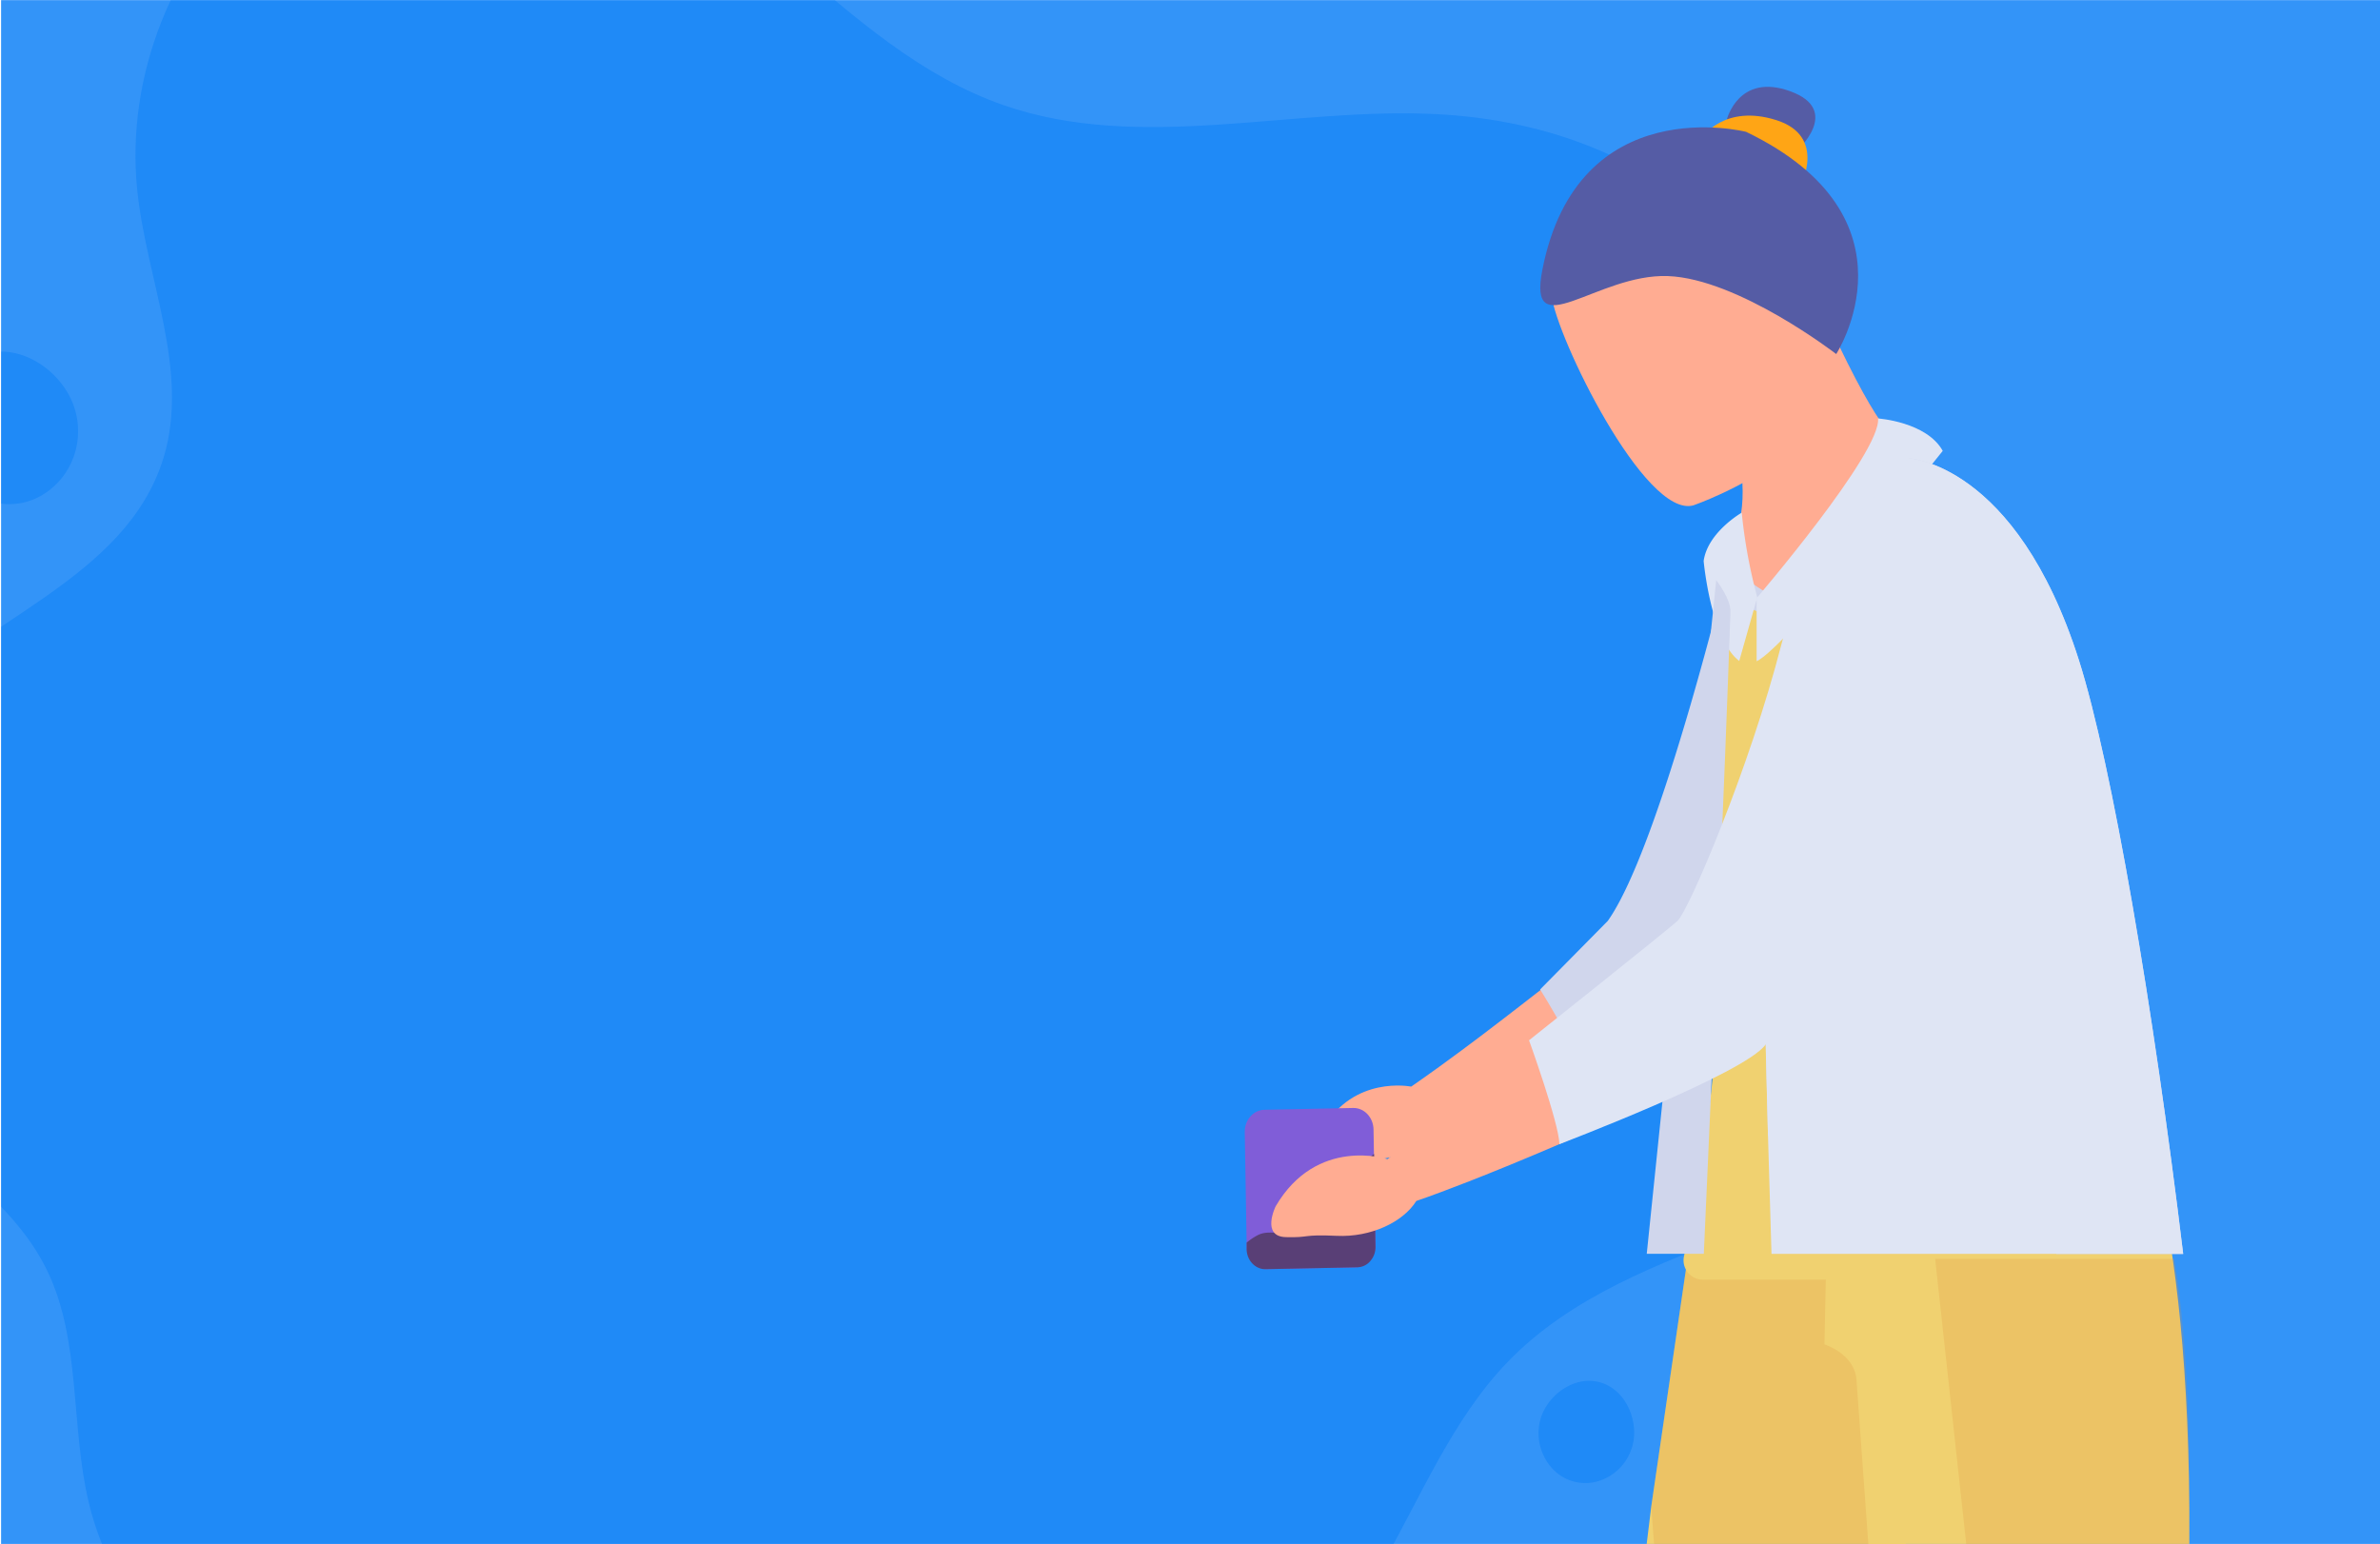 <svg id="Capa_1" data-name="Capa 1" xmlns="http://www.w3.org/2000/svg" xmlns:xlink="http://www.w3.org/1999/xlink" viewBox="0 0 812.37 527.05"><defs><style>.cls-1{fill:none;}.cls-2,.cls-5{fill:#007af6;}.cls-2{opacity:0.8;}.cls-3{clip-path:url(#clip-path);}.cls-4{opacity:0.4;}.cls-6{fill:#555ca5;}.cls-7{fill:#f0d170;}.cls-8{fill:#dc8d39;opacity:0.2;}.cls-9{fill:#ffac92;}.cls-10{fill:#d0d6ec;}.cls-11{fill:#ffa515;}.cls-12{fill:#805dd8;}.cls-13{fill:#593f76;}.cls-14{fill:#dfe5f4;}</style><clipPath id="clip-path"><rect class="cls-1" x="0.37" y="0.05" width="812" height="527.27"/></clipPath></defs><title>vid-24</title><rect class="cls-2" x="0.37" y="0.05" width="812" height="527.27"/><g class="cls-3"><g class="cls-4"><path class="cls-5" d="M-42.5,250.09c-25.9,34.24-26.51,87-.24,120.45,17.89,22.78,46,36.79,58.75,63,11.75,24.07,8,53.15,14.3,79.4,8.62,36.23,37.85,66.06,73,74.48,33.08,7.92,67.65-2.08,101.69-4,88.53-5,208.11,52.73,266.23-48.41,13.75-23.93,24.36-50.38,43.38-70.1,21.64-22.41,51.53-33.45,80.13-44.52S653,396.63,672.44,372.2s24.43-64.14,2.66-85.73c-20-19.82-55.94-19.58-69.56-44.55-13.26-24.33,3.91-54,8-81.89,4.84-32.84-10.16-66.51-34.34-87.89S522.85,40.7,490.89,39c-49.67-2.67-101.41,13.22-148.38-3.11C286.72,16.47,251.49-44,195.24-62c-35.94-11.5-77.56-2.84-106.91,22.26S42.84,26.11,46.85,64.93c3.18,30.73,18,61.58,9,91.25C43,198.3-8.11,211.79-37.46,244Q-40.13,246.95-42.5,250.09Z"/><path class="cls-5" d="M4.09,172.07c6.06-.25,12.15-3,17-8.88A25.75,25.75,0,0,0,26,141.44c-2.66-12.26-15.81-23.29-29-21.14-12.71,2.08-20,15.11-19.43,27.09C-21.63,162-8.83,172.61,4.09,172.07Z"/><path class="cls-5" d="M604.12,507.45c5.37,2.84,12,3.55,19.19.88A25.74,25.74,0,0,0,638.49,492c3.87-11.93-2-28.08-14.45-32.84-12-4.59-24.93,3-30.41,13.66C587,485.81,592.69,501.43,604.12,507.45Z"/><path class="cls-5" d="M534.07,504.54a15.4,15.4,0,0,0,12.82.59A17.21,17.21,0,0,0,557,494.22c2.58-8-1.32-18.76-9.65-21.94-8-3.06-16.65,2-20.32,9.12C522.61,490.09,526.44,500.52,534.07,504.54Z"/></g><g id="scientist_1" data-name="scientist 1"><path class="cls-6" d="M589.43,40.79s4-16.09,21.72-9.61,2.16,20.27,2.16,20.27Z"/><path class="cls-7" d="M530.34,786.92h52.35S651,612,660.8,429.79c3.74-69.64-77.85-47.58-77.85-47.58L563.61,514.4Z"/><path class="cls-8" d="M574.85,786.92h7.84S651,612,660.8,429.79c3.74-69.64-77.85-47.58-77.85-47.58L563.61,514.4C570.37,598.53,579.1,727.2,574.85,786.92Z"/><path class="cls-7" d="M622.74,458.92s10.25,3.17,10.93,12l23.17,321.35,33.16.68,20.51.42s25.9-93.13,32.87-180.69q1.5-19,2.39-36.16c7.55-144.38-15.3-194.28-15.3-194.28L688.87,388H650.1l-25.87-1Z"/><path class="cls-8" d="M690,792.92l20.51.42s25.9-93.13,32.87-180.69c1-12.66,9.19-120.38-1.23-182.9H660.53l19.23,176.41S694.7,747.28,690,792.92Z"/><path class="cls-9" d="M453.8,397.82c7.57-.57,4.68-1.38,15.35-2,10.23-.55,19.34-6,22.83-12.63,2.25-.64,4.73-1.37,7.39-2.17,24.29-7.25,63.77-20.55,80.38-34.57,14.86-12.56,59.71-87.05,59.71-87.05l-11.39-80.83s-34.85,8.48-37.38,19.28c-13.92,59.53-14.79,74.63-41.41,122-22.3,17-38.69,30.35-58.13,44.38-3.06,2.21-6.19,4.43-9.44,6.69-3.2-.54-22.52-2.86-31.95,17.82C449.76,388.82,446.23,398.39,453.8,397.82Z"/><path class="cls-10" d="M541.44,370.3s39.46-21,41.5-23.62c1.39-1.81,20.71-30.12,32.95-48.08h0l10-14.62s-.19-63.88-35.1-95c0,0-23.83,99.79-42,125.38l-23.1,23.41s10.09,16,14.14,26.39A21.51,21.51,0,0,1,541.44,370.3Z"/><path class="cls-11" d="M581.2,46.73s7.49-11.23,25-5.76,8.35,22.46,8.35,22.46Z"/><path class="cls-7" d="M626.24,436.82h-45a6.59,6.59,0,0,1-6.45-7.95c4.45-21.05,15.44-78.36,9.14-104.79-7.79-32.72,7.73-121.43,7.73-121.43s5.78,14,40.62,3.52S626.24,436.82,626.24,436.82Z"/><path class="cls-9" d="M584,130.45s20.73,34.05,4.81,60.28c0,0,17.64,21.41,36.8,13.81,39.83-15.79,21.14-55.66,21.14-55.66s-5,.92-26.6-47.19Z"/><path class="cls-9" d="M578,172.51s62.21-21.37,48.31-59.9-15.23-67.25-55.54-55.24-42.68,29.48-41.16,43.47S561.47,177.07,578,172.51Z"/><path class="cls-6" d="M596,45s-57.44-14.69-69.54,47.08c-5.16,26.36,18.68,1.29,42.81,2.16s57.49,26.62,57.49,26.62S656.93,74.37,596,45Z"/><path class="cls-12" d="M462.81,432.62l-30.32.62c-3.75.07-6.88-3.22-6.95-7.33l-.66-39.47c-.07-4.11,2.94-7.53,6.69-7.6l30.32-.62c3.75-.07,6.87,3.22,6.94,7.33L469.5,425C469.57,429.13,466.56,432.55,462.81,432.62Z"/><path class="cls-13" d="M463.8,397.93c-3.86,2.73-9.13,4.25-12.18,7.58-3.69,4-4.92,10.13-9.08,13.64-4,3.35-9.06.26-13.27,2.51a20.93,20.93,0,0,0-3.75,2.52l0,2.3c.07,3.79,3,6.84,6.42,6.77l31.36-.64a6,6,0,0,0,4.32-2c.1-.14.21-.27.32-.4s.28-.37.41-.57.09-.15.15-.23a7.32,7.32,0,0,0,1-3.8L469,393.9C467.24,395.3,465.53,396.71,463.8,397.93Z"/><path class="cls-9" d="M438.88,422.31c8.52.23,5.39-1,17.37-.44,11.7.55,22.7-4.71,27.19-11.91,4.94-1.69,11.11-4,18-6.69,34.77-13.6,88.29-37.54,97.66-46.81,13.2-13.06,76.94-128.77,71.22-141.27S625,194.87,625,194.87L574.22,317.55l-81.45,63.26h0L473.6,395.69s-24.13-7.94-38.19,16.12C435.41,411.81,430.37,422.09,438.88,422.31Z"/><path class="cls-14" d="M599.59,204.18s42.58-49.74,41.45-61.33c0,0,16.56,1.12,22.08,11.06,0,0-53,66.85-63.53,71.82Z"/><path class="cls-14" d="M594.51,175s-11.64,6.68-13,16.51c0,0,2.43,26.8,12.15,34.12l6.15-21.73A178.15,178.15,0,0,1,594.51,175Z"/><path class="cls-10" d="M601.78,310c.35,24.4,1,50.9,1.69,77.78l.12,0c15.26-4.28,40.78-54.34,52.59-89.29s18.77-79.7,14.17-83.24Z"/><path class="cls-10" d="M700.36,282.07c3.18,39.59,3.07,92.69,1.51,146h43.32c-10.08-83.45-24.34-167.3-35.58-202.64-21.58-67.81-58.51-69-58.51-69S690.8,163.05,700.36,282.07Z"/><path class="cls-14" d="M603.47,387.74c.37,13.4.77,26.9,1.2,40.28H745.19c-10.08-83.45-24.34-167.3-35.58-202.64-21.58-67.81-58.51-69-58.51-69l-33.56,38.49C614,205.35,601,251.35,601.78,310,602.13,334.36,602.73,360.86,603.47,387.74Z"/><path class="cls-10" d="M581.57,428c3.43-75.74,7-158.91,9.09-219.08.15-4.55-4.86-10.86-4.86-10.86L562.09,428Z"/><path class="cls-14" d="M645.55,177.4s-26.88,1.17-37.55,42.75-31.53,90.69-35.43,94.23-50.66,40.74-50.66,40.74,10.13,28,10.38,35.45c0,0,63.29-24.06,70.38-34S677.43,231.49,675,218.73,671.06,191.32,645.55,177.4Z"/></g></g></svg>